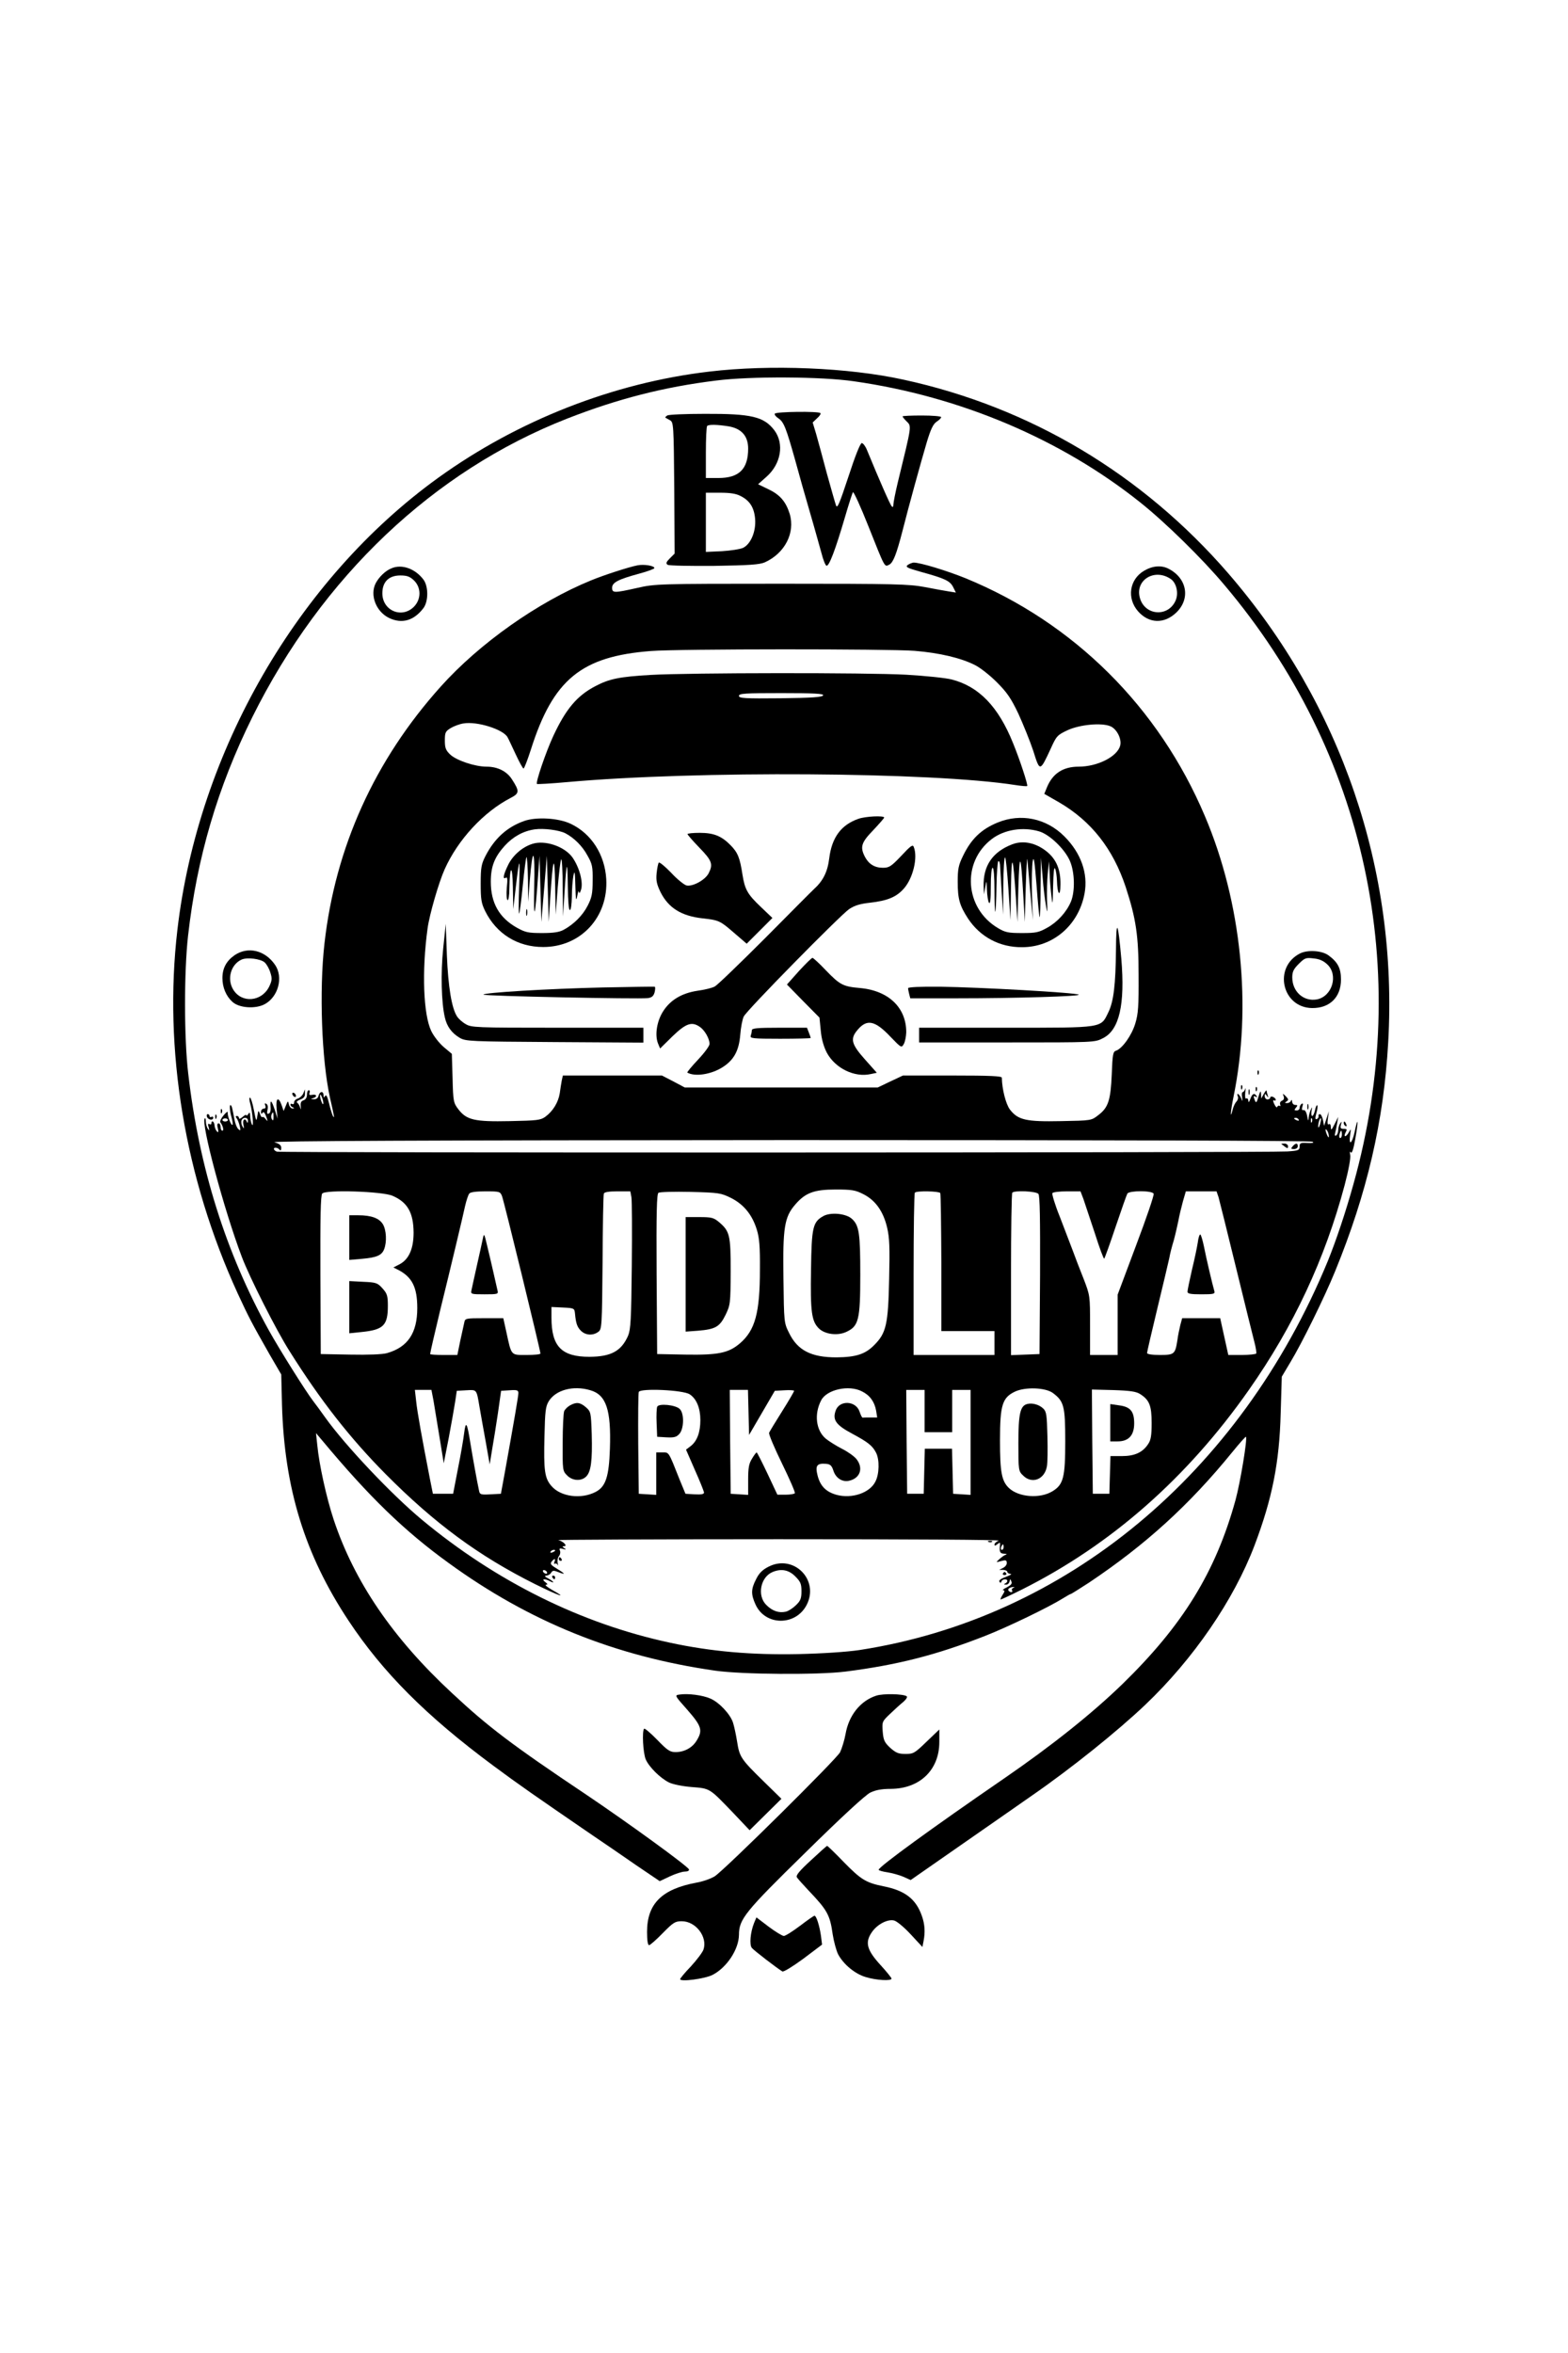 <?xml version="1.0" standalone="no"?>
<!DOCTYPE svg PUBLIC "-//W3C//DTD SVG 20010904//EN"
 "http://www.w3.org/TR/2001/REC-SVG-20010904/DTD/svg10.dtd">
<svg version="1.0" xmlns="http://www.w3.org/2000/svg"
 width="853pt" height="1280pt" viewBox="0 0 853 1280"
 preserveAspectRatio="xMidYMid meet">

<g transform="translate(0,1280) scale(0.1,-0.1)"
fill="#000000" stroke="none">
<path d="M3860 10779 c-522 -61 -1042 -265 -1475 -577 -766 -552 -1307 -1490
-1420 -2460 -76 -651 40 -1348 328 -1977 60 -130 77 -162 173 -331 l64 -110 4
-165 c13 -453 123 -813 362 -1174 186 -281 423 -519 789 -790 136 -101 221
-160 542 -380 57 -38 161 -110 232 -159 l130 -88 55 26 c30 14 67 26 81 26 16
0 25 5 23 12 -6 17 -325 249 -558 406 -405 271 -534 369 -729 551 -325 301
-534 609 -646 946 -39 118 -79 299 -89 405 l-7 65 33 -39 c254 -305 446 -492
688 -667 440 -320 906 -508 1450 -586 147 -21 559 -24 710 -5 282 36 494 90
759 194 123 48 348 157 423 204 21 13 40 24 43 24 3 0 47 28 98 61 308 206
546 422 781 711 39 48 72 85 74 83 9 -9 -31 -251 -57 -345 -108 -391 -287
-681 -616 -1001 -164 -159 -383 -334 -645 -514 -390 -268 -680 -479 -680 -495
0 -4 21 -10 48 -14 26 -4 65 -15 86 -24 l40 -18 270 188 c149 104 324 225 389
271 214 148 463 348 616 493 263 250 483 571 596 869 96 254 135 449 142 718
l6 199 47 79 c62 102 186 354 243 494 174 425 265 817 289 1247 53 934 -255
1837 -869 2548 -467 540 -1077 905 -1768 1055 -300 66 -725 83 -1055 44z m786
-53 c577 -82 1126 -315 1556 -658 137 -109 338 -306 458 -449 771 -911 1027
-2100 703 -3259 -43 -155 -95 -309 -140 -420 -477 -1156 -1424 -1942 -2548
-2115 -67 -10 -199 -19 -335 -22 -253 -5 -472 14 -695 62 -485 104 -947 334
-1350 669 -166 138 -417 404 -525 555 -25 35 -54 75 -66 90 -40 52 -182 278
-242 386 -233 420 -379 884 -438 1395 -23 193 -23 554 -1 750 48 424 161 809
350 1190 379 763 985 1338 1712 1623 276 108 527 172 810 207 186 24 576 22
751 -4z"/>
<path d="M4215 10550 c-3 -5 5 -16 19 -25 30 -20 42 -51 91 -225 20 -74 57
-205 82 -290 25 -85 52 -184 62 -219 9 -36 21 -66 27 -68 14 -5 49 88 100 262
21 72 41 134 44 138 4 4 42 -79 84 -185 92 -231 87 -223 114 -209 21 11 39 57
71 181 33 131 102 381 132 482 22 74 36 102 54 114 14 9 25 20 25 25 0 5 -47
9 -105 9 -58 0 -105 -2 -105 -5 0 -3 9 -14 20 -25 30 -30 32 -14 -45 -330 -14
-58 -25 -114 -25 -125 0 -12 -3 -15 -9 -9 -8 7 -68 144 -135 307 -8 20 -21 37
-28 37 -8 0 -36 -70 -72 -181 -50 -151 -61 -177 -68 -158 -5 13 -27 92 -50
174 -22 83 -48 179 -58 214 l-19 63 24 23 c14 12 22 25 18 28 -10 11 -241 8
-248 -3z"/>
<path d="M3630 10540 c-8 -5 -12 -10 -10 -12 3 -2 14 -8 25 -14 19 -11 20 -23
23 -368 l2 -357 -26 -26 c-20 -20 -23 -28 -12 -35 7 -5 121 -7 253 -6 191 3
247 7 275 19 109 49 167 160 136 264 -21 67 -53 104 -116 134 l-56 27 46 41
c79 70 97 179 43 252 -57 75 -125 91 -379 90 -105 0 -197 -4 -204 -9z m334
-59 c70 -12 106 -53 106 -121 0 -111 -49 -160 -162 -160 l-68 0 0 138 c0 76 3
142 7 145 8 9 55 8 117 -2z m65 -379 c50 -25 74 -63 79 -126 5 -67 -24 -136
-66 -156 -15 -7 -66 -15 -114 -18 l-88 -4 0 161 0 161 78 0 c54 0 87 -5 111
-18z"/>
<path d="M4938 9727 c-14 -11 -4 -16 70 -37 131 -36 160 -49 177 -83 l15 -30
-38 6 c-20 3 -80 14 -132 24 -87 16 -156 18 -780 18 -673 0 -687 -1 -784 -23
-125 -28 -136 -28 -136 1 0 29 34 46 148 77 45 12 82 26 82 30 0 13 -57 22
-92 15 -47 -9 -183 -53 -253 -82 -289 -118 -606 -342 -817 -577 -360 -401
-574 -874 -633 -1399 -29 -256 -15 -634 30 -837 25 -110 26 -116 16 -100 -4 8
-14 39 -21 69 -9 36 -15 49 -21 40 -7 -11 -9 -10 -9 4 0 24 -21 22 -27 -3 -3
-13 -13 -20 -27 -19 -17 1 -17 2 -3 6 24 6 21 23 -4 18 -15 -3 -19 0 -15 10 3
8 1 15 -4 15 -6 0 -10 -11 -10 -24 0 -15 -7 -27 -19 -31 -13 -4 -17 -13 -15
-33 2 -17 1 -20 -3 -7 -3 11 -10 23 -16 27 -7 4 0 11 16 17 19 7 27 17 26 33
l0 23 -9 -22 c-5 -12 -18 -24 -29 -28 -12 -3 -21 -13 -21 -21 0 -8 -4 -12 -10
-9 -5 3 -10 2 -10 -4 0 -5 6 -12 13 -14 9 -4 9 -6 -1 -6 -8 -1 -17 9 -20 21
-5 22 -6 22 -17 -6 l-12 -29 -11 32 c-18 50 -33 38 -27 -21 l5 -53 -15 48
c-18 54 -26 60 -23 16 2 -19 -2 -34 -10 -36 -9 -4 -11 2 -7 20 4 15 2 28 -6
33 -9 5 -10 2 -6 -9 4 -11 1 -17 -8 -17 -8 0 -15 -8 -15 -17 0 -13 3 -14 8 -6
5 8 12 2 20 -20 10 -27 9 -29 -2 -15 -7 10 -15 15 -19 12 -3 -3 -9 5 -13 18
-8 21 -9 20 -14 -12 -5 -33 -7 -30 -19 33 -7 37 -17 67 -21 67 -5 0 -4 -15 1
-32 13 -47 21 -139 9 -113 -5 11 -9 31 -9 45 -1 20 -3 22 -11 10 -5 -8 -10
-11 -10 -6 0 5 -9 1 -20 -9 -11 -10 -20 -13 -20 -7 0 7 -5 12 -11 12 -8 0 -8
-4 -2 -12 6 -7 13 -26 17 -42 6 -25 5 -28 -7 -18 -8 7 -18 31 -22 55 -12 63
-13 68 -19 75 -9 9 -7 -30 4 -67 5 -19 8 -37 5 -39 -7 -7 -29 50 -26 67 1 8
-9 1 -22 -15 -14 -16 -22 -33 -18 -39 14 -18 20 -45 11 -45 -6 0 -10 9 -10 20
0 11 -5 20 -11 20 -7 0 -9 -10 -4 -27 5 -21 3 -25 -5 -17 -6 6 -12 21 -13 33
-1 21 -17 31 -17 10 0 -5 -5 -7 -11 -3 -8 4 -9 -1 -4 -17 5 -19 4 -21 -4 -9
-6 8 -11 26 -11 39 0 13 -3 22 -6 18 -23 -22 105 -499 201 -752 42 -112 188
-401 260 -514 170 -271 331 -475 522 -668 267 -269 507 -446 813 -599 129 -64
187 -84 92 -31 -26 15 -40 27 -32 27 11 1 10 4 -4 15 -23 17 -4 20 25 5 10 -6
19 -8 19 -6 0 3 -12 12 -27 20 -19 10 -23 15 -11 16 9 0 21 7 26 15 7 13 14
14 36 5 44 -17 44 -12 -2 16 -35 21 -41 28 -31 40 15 19 23 18 15 -2 -3 -8 -2
-13 3 -9 5 3 12 -1 15 -7 3 -7 3 -3 0 10 -3 13 0 29 6 37 7 8 10 22 6 31 -5
12 -1 14 17 9 17 -5 19 -4 7 4 -12 8 -12 11 -1 11 21 0 -6 28 -32 33 -12 2
527 5 1198 5 736 0 1211 -3 1198 -8 -13 -5 -23 -15 -23 -21 0 -8 5 -7 16 2 14
11 16 10 14 -6 -4 -37 0 -45 23 -46 14 0 17 -3 7 -6 -8 -3 -23 -14 -34 -24
-19 -18 -19 -18 10 -10 25 7 30 5 31 -9 1 -10 -8 -22 -20 -28 l-22 -11 23 0
c12 -1 22 -5 22 -11 0 -5 8 -10 18 -11 9 0 -2 -7 -26 -16 -26 -9 -40 -19 -35
-26 5 -8 8 -8 11 1 4 14 32 16 32 3 0 -5 -6 -12 -12 -14 -8 -4 -7 -6 4 -6 9
-1 18 7 20 17 3 15 4 16 10 0 5 -12 -2 -20 -25 -32 -18 -8 -26 -16 -19 -16 9
0 8 -7 -4 -25 -9 -14 -13 -25 -10 -25 3 0 57 25 119 56 483 243 896 606 1231
1084 243 346 414 712 521 1114 22 84 34 149 30 165 -3 17 -2 21 3 13 6 -9 15
16 25 74 18 100 15 128 -4 36 -14 -65 -33 -76 -24 -14 5 33 4 34 -6 15 -7 -13
-16 -23 -21 -23 -5 0 -4 9 2 20 9 17 8 20 -10 20 -17 0 -20 4 -15 23 5 17 4
19 -4 7 -6 -8 -11 -25 -11 -37 0 -12 -5 -25 -11 -29 -7 -4 -9 0 -6 12 3 11 8
35 11 54 l6 35 -20 -40 c-16 -32 -20 -35 -20 -17 0 14 -4 21 -11 17 -7 -5 -9
6 -5 32 l5 38 -13 -40 -13 -39 -6 32 c-4 18 -11 32 -17 32 -5 0 -9 -5 -7 -11
1 -6 -3 -13 -10 -16 -9 -3 -9 5 -2 32 6 20 8 39 5 43 -3 3 -9 -9 -12 -26 -4
-18 -11 -32 -15 -32 -5 0 -7 12 -4 28 4 22 4 24 -4 7 -5 -11 -11 -31 -12 -45
-1 -20 -3 -18 -8 10 -4 21 -12 34 -20 32 -9 -2 -10 4 -6 19 5 15 4 19 -4 15
-6 -4 -11 -14 -11 -22 0 -8 -7 -14 -16 -14 -14 0 -14 3 -4 15 10 12 10 15 -4
15 -9 0 -16 8 -17 18 0 10 -3 12 -6 5 -2 -7 -12 -13 -21 -13 -14 0 -14 2 -3 9
12 8 11 12 -4 28 -18 17 -18 17 -12 0 4 -11 1 -20 -9 -24 -8 -3 -13 -12 -10
-20 3 -8 2 -12 -3 -8 -5 3 -11 0 -13 -6 -2 -6 -9 1 -16 16 -7 14 -8 23 -2 20
5 -3 10 -2 10 3 0 6 -7 12 -15 16 -8 3 -15 1 -15 -4 0 -6 -7 -10 -15 -10 -8 0
-15 8 -15 18 0 15 2 15 11 2 9 -12 10 -12 5 3 -3 10 -6 22 -6 25 -1 4 -7 -4
-15 -18 l-14 -25 -1 25 c-1 20 -4 17 -14 -15 -9 -32 -13 -36 -19 -22 -10 26
-9 29 5 21 7 -4 8 -3 4 4 -12 19 -24 14 -34 -15 -7 -19 -11 -22 -11 -10 -1 10
-6 15 -11 12 -6 -4 -8 8 -6 32 3 21 2 30 0 21 -3 -10 -9 -18 -13 -18 -5 0 -7
-12 -4 -27 3 -26 3 -27 -6 -5 -11 24 -27 31 -17 7 3 -8 -1 -20 -8 -27 -7 -7
-16 -26 -20 -42 -15 -62 -13 -16 4 67 101 491 44 1058 -155 1527 -251 594
-713 1053 -1303 1295 -104 42 -246 85 -282 85 -8 -1 -22 -6 -32 -13z m37 -467
c136 -11 253 -39 328 -77 29 -14 82 -56 120 -94 55 -55 77 -87 117 -171 26
-57 63 -148 81 -202 36 -115 36 -115 95 12 31 69 36 74 91 100 67 31 185 42
233 22 35 -14 63 -69 54 -105 -15 -60 -123 -115 -226 -115 -85 0 -141 -37
-172 -111 l-15 -37 82 -47 c174 -102 292 -252 361 -460 56 -172 70 -264 70
-480 1 -168 -2 -210 -18 -262 -19 -64 -71 -137 -105 -148 -16 -5 -19 -20 -23
-128 -6 -142 -19 -182 -74 -223 -37 -29 -38 -29 -202 -32 -190 -4 -234 6 -278
63 -22 29 -43 111 -44 173 0 9 -61 12 -269 12 l-269 0 -68 -32 -69 -33 -525 0
-525 0 -62 33 -62 32 -270 0 -269 0 -6 -27 c-3 -16 -8 -47 -11 -70 -8 -49 -37
-97 -78 -127 -26 -19 -45 -21 -194 -24 -192 -4 -235 6 -280 65 -26 34 -28 43
-31 168 l-4 133 -43 36 c-24 20 -55 59 -69 88 -43 90 -52 325 -20 558 10 75
61 251 93 322 72 161 212 312 359 388 48 25 49 36 7 101 -28 44 -78 69 -138
69 -64 0 -164 34 -198 66 -24 23 -29 36 -29 76 0 44 3 50 32 68 17 10 48 22
69 25 73 13 217 -32 240 -75 5 -8 24 -50 44 -92 20 -43 39 -78 43 -78 4 0 22
47 40 103 121 381 274 507 653 536 152 12 1294 12 1434 1z m-3216 -2460 c0 -9
-4 -8 -9 5 -5 11 -9 27 -9 35 0 9 4 8 9 -5 5 -11 9 -27 9 -35z m-271 -76 c0
-17 -3 -22 -8 -13 -5 6 -6 18 -3 26 8 19 11 16 11 -13z m-248 -16 c0 -4 -7 -8
-15 -8 -8 0 -15 4 -15 8 0 5 7 9 15 9 8 0 15 -4 15 -9z m109 -5 c0 -11 -3 -13
-6 -5 -10 24 -25 12 -19 -15 5 -23 4 -25 -5 -10 -6 10 -8 25 -5 33 8 20 36 18
35 -3z m5716 7 c3 -6 -1 -7 -9 -4 -18 7 -21 14 -7 14 6 0 13 -4 16 -10z m72
-12 c-3 -8 -6 -5 -6 6 -1 11 2 17 5 13 3 -3 4 -12 1 -19z m44 -14 c-5 -16 -10
-21 -10 -12 -1 18 10 51 15 45 2 -1 -1 -16 -5 -33z m48 -64 c0 -10 -3 -8 -9 5
-12 27 -12 43 0 25 5 -8 9 -22 9 -30z m71 10 c0 -11 -4 -20 -9 -20 -5 0 -7 9
-4 20 3 11 7 20 9 20 2 0 4 -9 4 -20z m-160 -40 c10 -6 2 -8 -28 -7 -37 2 -42
0 -42 -19 0 -20 -6 -23 -67 -27 -104 -7 -5480 -8 -5497 -1 -9 3 -16 10 -16 15
0 11 23 7 32 -6 4 -5 8 -1 8 11 0 15 -10 23 -37 31 -27 7 797 11 2797 12 1744
0 2841 -3 2850 -9z m-2444 -285 c66 -33 109 -93 130 -182 13 -55 15 -108 11
-278 -5 -249 -16 -296 -81 -361 -49 -50 -100 -66 -206 -67 -137 0 -211 38
-257 132 -28 56 -28 57 -31 296 -4 277 5 335 64 403 55 64 102 82 220 82 87 0
107 -3 150 -25z m-2561 -9 c82 -35 114 -92 115 -200 0 -87 -25 -145 -75 -172
l-35 -18 28 -14 c74 -39 102 -94 102 -207 0 -136 -52 -213 -165 -245 -25 -7
-102 -10 -200 -8 l-160 3 -2 430 c-1 314 1 433 10 443 17 22 327 12 382 -12z
m596 -2 c12 -32 209 -840 209 -856 0 -5 -34 -8 -75 -8 -87 0 -82 -6 -110 123
l-17 77 -104 0 c-99 0 -104 -1 -108 -22 -3 -13 -13 -58 -22 -100 l-16 -78 -74
0 c-41 0 -74 2 -74 5 0 7 24 111 55 240 54 219 124 513 135 565 7 30 17 61 23
68 6 8 37 12 88 12 77 0 80 -1 90 -26z m704 -6 c3 -18 4 -186 2 -373 -3 -295
-6 -345 -20 -380 -37 -84 -92 -114 -210 -115 -152 0 -207 56 -207 213 l0 58
63 -3 c61 -3 62 -4 65 -33 5 -54 12 -74 34 -95 26 -24 65 -25 93 -4 19 14 20
28 23 377 1 199 4 368 7 375 3 8 27 12 74 12 l70 0 6 -32z m542 -4 c69 -35
115 -91 140 -172 14 -45 18 -92 17 -217 0 -236 -26 -331 -109 -402 -61 -52
-117 -64 -296 -61 l-154 3 -3 434 c-2 341 1 437 10 443 7 5 86 7 175 5 155 -4
165 -6 220 -33z m1138 27 c3 -5 5 -176 6 -380 l0 -371 145 0 144 0 0 -65 0
-65 -220 0 -220 0 0 438 c0 241 3 442 7 445 10 11 131 8 138 -2z m534 -5 c8
-9 10 -134 9 -442 l-3 -429 -77 -3 -78 -3 0 439 c0 241 3 442 7 445 13 13 130
8 142 -7z m245 -28 c8 -24 36 -107 62 -186 25 -79 48 -141 51 -138 3 3 31 80
62 173 31 92 60 174 64 181 12 17 136 17 143 -1 3 -8 -40 -134 -96 -282 l-100
-267 0 -164 0 -164 -75 0 -75 0 0 161 c0 161 0 162 -35 253 -20 50 -47 120
-60 156 -14 36 -45 118 -70 183 -26 64 -43 122 -40 127 3 6 39 10 80 10 l73 0
16 -42z m735 10 c5 -18 48 -190 95 -383 47 -192 92 -375 100 -405 8 -30 12
-58 10 -62 -3 -4 -38 -8 -79 -8 l-73 0 -15 68 c-8 37 -18 82 -22 100 l-7 32
-103 0 -104 0 -10 -37 c-5 -21 -13 -58 -16 -83 -12 -76 -17 -80 -95 -80 -42 0
-70 4 -70 11 0 5 25 114 56 242 31 128 60 251 65 274 4 24 15 66 24 95 8 29
19 77 25 106 5 29 17 77 25 107 l16 55 84 0 83 0 11 -32z m-3417 -1050 c86
-25 113 -107 106 -317 -5 -153 -23 -208 -78 -236 -79 -41 -189 -26 -239 31
-38 43 -44 83 -39 275 3 132 6 159 23 187 38 62 134 88 227 60z m1477 -6 c43
-21 68 -56 77 -104 l6 -38 -36 0 c-20 0 -39 0 -43 -1 -4 0 -11 15 -17 33 -20
60 -110 64 -130 5 -18 -50 2 -78 88 -124 89 -48 112 -66 132 -105 19 -37 18
-116 -4 -157 -30 -61 -127 -94 -210 -72 -58 16 -89 47 -104 104 -14 55 -5 69
46 65 23 -2 31 -10 40 -38 13 -40 49 -63 86 -54 60 14 78 69 39 118 -12 15
-47 40 -79 56 -31 16 -71 41 -88 55 -53 45 -64 133 -25 208 30 59 151 86 222
49z m1039 -9 c60 -45 67 -71 67 -263 0 -196 -10 -235 -69 -271 -68 -42 -184
-33 -237 17 -40 38 -49 86 -49 260 0 193 13 232 82 265 56 26 166 22 206 -8z
m-3370 -40 c5 -32 20 -122 33 -200 l23 -142 27 137 c14 75 30 164 35 197 l9
60 52 3 c58 3 55 7 72 -93 6 -33 20 -116 33 -185 l22 -125 13 80 c8 44 22 134
32 200 l17 120 47 3 c40 3 47 0 47 -15 0 -17 -22 -144 -73 -428 l-22 -120 -57
-3 c-53 -3 -58 -1 -62 20 -10 45 -35 184 -47 258 -18 113 -25 126 -34 55 -4
-33 -19 -121 -34 -195 l-26 -135 -55 0 -55 0 -17 85 c-43 221 -68 360 -74 418
l-7 62 45 0 45 0 11 -57z m1394 33 c37 -24 58 -75 58 -140 0 -67 -18 -115 -53
-142 l-25 -19 48 -110 c27 -60 49 -116 50 -123 0 -9 -14 -12 -51 -10 l-50 3
-31 75 c-63 159 -58 150 -95 150 l-33 0 0 -116 0 -115 -47 3 -48 3 -3 270 c-1
148 0 276 3 284 8 21 241 11 277 -13z m320 -98 l3 -123 70 120 70 120 53 3
c28 2 52 0 52 -3 0 -4 -29 -54 -65 -111 -36 -57 -68 -110 -71 -117 -3 -8 29
-83 70 -167 41 -84 73 -157 70 -162 -3 -4 -25 -8 -50 -8 l-45 0 -54 115 c-30
63 -56 115 -59 115 -2 0 -14 -15 -25 -34 -17 -27 -21 -50 -21 -115 l0 -82 -47
3 -48 3 -3 283 -2 282 50 0 49 0 3 -122z m958 7 l0 -115 75 0 75 0 0 115 0
115 50 0 50 0 0 -286 0 -285 -47 3 -48 3 -3 123 -3 122 -74 0 -74 0 -3 -122
-3 -123 -45 0 -45 0 -3 283 -2 282 50 0 50 0 0 -115z m1173 92 c50 -32 62 -63
62 -157 0 -66 -4 -92 -18 -113 -30 -47 -74 -67 -144 -67 l-62 0 -3 -102 -3
-103 -45 0 -45 0 -3 284 -2 283 118 -3 c91 -3 124 -8 145 -22z m-743 -832 c0
-8 -4 -15 -10 -15 -5 0 -7 7 -4 15 4 8 8 15 10 15 2 0 4 -7 4 -15z m-2440 -19
c0 -2 -7 -7 -16 -10 -8 -3 -12 -2 -9 4 6 10 25 14 25 6z m-45 -116 c3 -5 2
-10 -4 -10 -5 0 -13 5 -16 10 -3 6 -2 10 4 10 5 0 13 -4 16 -10z m2537 -87
c-6 -2 -10 -9 -6 -14 3 -5 1 -9 -5 -9 -5 0 -12 4 -15 9 -6 9 10 19 29 19 6 0
4 -2 -3 -5z"/>
<path d="M3540 9129 c-170 -10 -225 -21 -301 -61 -100 -52 -161 -125 -229
-271 -40 -86 -97 -253 -89 -261 2 -2 76 2 164 10 702 63 1985 55 2439 -16 33
-5 62 -8 64 -5 5 5 -40 143 -77 233 -80 199 -186 308 -333 346 -35 9 -145 20
-247 26 -215 12 -1179 11 -1391 -1z m938 -111 c-4 -10 -61 -14 -231 -16 -198
-2 -227 0 -227 13 0 13 31 15 231 15 180 0 230 -3 227 -12z"/>
<path d="M4669 8346 c-94 -33 -144 -102 -158 -215 -9 -74 -34 -123 -84 -168
-12 -11 -132 -132 -267 -268 -135 -135 -257 -253 -272 -261 -15 -8 -57 -18
-94 -23 -86 -13 -149 -51 -188 -114 -33 -53 -44 -126 -27 -171 l12 -29 68 67
c74 71 105 81 149 50 26 -18 52 -64 52 -92 0 -11 -28 -49 -63 -86 -35 -37 -61
-69 -58 -70 42 -24 131 -10 193 30 61 39 88 90 95 175 3 41 12 86 19 100 17
35 522 548 573 584 30 20 59 29 114 35 96 11 144 31 185 78 49 56 76 168 53
225 -5 15 -16 8 -68 -48 -55 -58 -66 -65 -100 -65 -45 0 -77 20 -98 60 -27 53
-20 77 45 144 33 35 60 66 60 69 0 12 -103 7 -141 -7z"/>
<path d="M2850 8334 c-92 -33 -159 -94 -208 -188 -23 -45 -27 -62 -27 -151 0
-86 3 -107 24 -150 62 -125 177 -196 316 -196 204 0 355 162 343 370 -8 133
-81 247 -193 300 -66 32 -189 39 -255 15z m225 -66 c48 -25 93 -70 120 -120
27 -47 30 -62 29 -138 0 -71 -5 -93 -27 -136 -27 -53 -75 -101 -130 -131 -23
-13 -55 -18 -117 -18 -76 0 -91 3 -138 29 -96 54 -142 134 -142 250 0 83 20
134 76 196 45 49 100 80 163 89 49 7 132 -4 166 -21z"/>
<path d="M2896 8210 c-54 -17 -105 -61 -131 -113 -27 -55 -32 -83 -13 -71 8 5
10 -9 5 -54 -3 -34 -1 -65 4 -68 5 -3 10 25 10 63 2 128 17 135 19 8 l2 -120
14 120 c20 171 24 171 18 0 -3 -82 -3 -147 0 -144 3 2 12 71 20 153 8 81 17
150 20 154 3 3 7 -51 8 -119 l1 -124 9 115 c16 195 29 175 24 -35 -4 -197 5
-172 21 60 l8 110 5 -180 5 -180 15 180 15 180 5 -180 5 -180 8 125 c15 229
24 254 27 75 l3 -160 11 147 c7 81 15 150 19 154 4 4 8 -64 8 -152 l2 -159 8
130 c11 175 16 185 18 33 1 -78 5 -128 11 -128 6 0 10 31 11 73 0 39 4 90 8
112 7 34 9 25 11 -55 2 -74 4 -86 10 -55 4 22 8 33 9 25 2 -11 5 -9 10 5 17
40 -6 127 -46 183 -44 59 -149 94 -217 72z"/>
<path d="M2862 7835 c0 -16 2 -22 5 -12 2 9 2 23 0 30 -3 6 -5 -1 -5 -18z"/>
<path d="M5427 8326 c-90 -37 -144 -90 -188 -181 -25 -51 -29 -72 -29 -141 0
-93 10 -129 56 -200 66 -100 172 -157 294 -156 169 0 308 120 340 292 20 109
-19 220 -110 311 -98 98 -236 127 -363 75z m226 -48 c57 -17 139 -96 167 -160
27 -62 29 -166 6 -222 -24 -57 -73 -111 -129 -142 -46 -26 -62 -29 -137 -29
-74 0 -91 3 -131 27 -181 107 -199 358 -34 484 68 52 170 68 258 42z"/>
<path d="M5505 8207 c-106 -41 -157 -117 -154 -227 l2 -45 7 40 c7 39 7 39 9
-15 1 -30 6 -62 11 -70 7 -10 10 18 10 88 0 61 4 102 10 102 6 0 10 -47 10
-122 0 -67 2 -119 4 -117 3 3 6 64 7 137 1 73 6 135 10 138 5 3 10 -12 10 -33
1 -21 5 -87 9 -148 l7 -110 1 159 c1 88 5 156 10 152 4 -4 12 -83 18 -174 l11
-167 3 180 c3 197 11 177 27 -65 l8 -125 5 185 c6 205 14 191 27 -45 l8 -140
5 185 c3 102 7 172 9 155 1 -16 9 -97 16 -180 l14 -150 -5 140 c-2 77 0 158 4
180 6 32 10 4 21 -130 7 -93 14 -172 17 -174 2 -2 5 70 5 160 l2 164 9 -105
c4 -58 13 -127 18 -155 8 -47 9 -45 6 30 -1 44 0 109 4 145 l7 65 3 -65 c1
-36 6 -92 10 -125 6 -54 7 -48 9 55 2 75 5 108 11 95 5 -11 9 -40 10 -65 2
-77 19 -94 19 -20 1 80 -22 135 -73 177 -60 49 -130 64 -191 40z"/>
<path d="M3740 8263 c0 -3 29 -37 65 -74 69 -71 75 -90 50 -139 -19 -37 -88
-74 -121 -66 -13 4 -51 34 -83 69 -33 34 -63 59 -67 55 -4 -4 -9 -30 -12 -58
-4 -40 1 -60 21 -102 43 -86 113 -130 228 -143 90 -10 96 -13 170 -77 l71 -61
70 70 70 70 -62 59 c-74 70 -88 96 -101 177 -14 91 -25 119 -64 159 -50 51
-92 68 -169 68 -36 0 -66 -3 -66 -7z"/>
<path d="M6071 7635 c-2 -193 -13 -282 -41 -340 -43 -88 -20 -85 -557 -85
l-473 0 0 -40 0 -40 478 0 c476 0 478 0 522 23 89 44 121 183 100 432 -18 205
-28 223 -29 50z"/>
<path d="M2411 7641 c-14 -134 -10 -294 9 -375 11 -49 37 -85 81 -111 33 -19
55 -20 517 -23 l482 -3 0 41 0 40 -467 0 c-446 0 -469 1 -500 20 -18 10 -39
29 -47 42 -29 45 -48 161 -55 333 l-6 170 -14 -134z"/>
<path d="M4346 7518 l-65 -73 88 -90 89 -90 7 -71 c4 -46 16 -87 33 -120 46
-85 151 -136 239 -116 l33 7 -65 73 c-74 83 -81 112 -40 160 51 61 95 52 180
-38 58 -60 59 -61 72 -38 7 13 12 40 13 62 1 135 -96 228 -252 242 -92 8 -109
17 -187 98 -34 36 -67 66 -71 66 -5 0 -38 -33 -74 -72z"/>
<path d="M3280 7429 c-299 -7 -650 -28 -650 -39 0 -8 842 -25 894 -19 22 3 31
11 37 31 4 16 4 29 1 31 -4 1 -131 -1 -282 -4z"/>
<path d="M4940 7425 c0 -5 3 -20 6 -32 l6 -23 253 0 c321 0 681 11 663 20 -18
11 -536 40 -751 43 -113 1 -177 -2 -177 -8z"/>
<path d="M4090 7196 c0 -8 -3 -21 -6 -30 -5 -14 13 -16 160 -16 91 0 166 2
166 4 0 3 -4 16 -10 30 l-10 26 -150 0 c-123 0 -150 -3 -150 -14z"/>
<path d="M6971 6577 c2 -1 11 -8 20 -15 13 -9 16 -9 16 3 0 8 -9 15 -20 15
-11 0 -18 -1 -16 -3z"/>
<path d="M7032 6565 c-11 -13 -9 -15 8 -15 11 0 20 7 20 15 0 19 -11 19 -28 0z"/>
<path d="M4478 6185 c-56 -32 -63 -60 -66 -291 -4 -228 3 -280 42 -319 33 -33
103 -42 151 -19 66 31 75 65 75 309 0 226 -6 269 -45 305 -32 30 -117 38 -157
15z"/>
<path d="M1900 6069 l0 -122 69 6 c81 7 108 19 121 53 15 39 12 103 -7 135
-20 33 -63 49 -135 49 l-48 0 0 -121z"/>
<path d="M1900 5690 l0 -142 68 7 c118 12 142 36 142 142 0 55 -4 67 -29 95
-27 30 -34 33 -105 36 l-76 4 0 -142z"/>
<path d="M2626 6060 c-4 -19 -18 -84 -32 -145 -13 -60 -27 -120 -29 -132 -5
-22 -3 -23 71 -23 74 0 76 1 70 23 -3 12 -13 56 -22 97 -9 41 -25 107 -34 145
-16 68 -17 69 -24 35z"/>
<path d="M3730 5869 l0 -312 68 5 c94 8 117 21 149 86 26 54 27 61 28 236 0
200 -5 219 -65 270 -28 23 -40 26 -106 26 l-74 0 0 -311z"/>
<path d="M6516 6042 c-4 -26 -18 -93 -32 -150 -13 -57 -24 -110 -24 -118 0
-11 17 -14 76 -14 67 0 75 2 70 18 -10 34 -44 178 -56 240 -7 34 -16 65 -20
67 -4 3 -11 -17 -14 -43z"/>
<path d="M3101 5156 c-14 -8 -28 -22 -32 -32 -4 -11 -8 -88 -8 -172 -1 -149 0
-153 24 -177 29 -30 77 -33 104 -6 26 26 34 86 30 231 -4 119 -5 122 -32 146
-32 27 -51 29 -86 10z"/>
<path d="M5587 5163 c-37 -10 -47 -54 -47 -213 0 -147 1 -152 25 -175 48 -49
117 -23 130 48 4 19 5 93 3 165 -3 116 -5 134 -23 151 -22 21 -60 32 -88 24z"/>
<path d="M3575 5148 c-3 -8 -5 -48 -3 -89 l3 -74 51 -3 c41 -2 54 1 70 19 25
28 27 111 2 135 -23 23 -116 32 -123 12z"/>
<path d="M6040 5061 l0 -101 40 0 c60 0 90 33 90 98 0 66 -21 90 -82 98 l-48
7 0 -102z"/>
<path d="M2130 9709 c-33 -13 -68 -47 -86 -81 -33 -64 1 -154 72 -189 71 -34
136 -15 188 54 27 37 27 117 0 154 -45 60 -118 86 -174 62z m122 -66 c40 -39
40 -103 -1 -144 -66 -65 -171 -20 -171 74 0 62 35 97 98 97 36 0 52 -6 74 -27z"/>
<path d="M6223 9695 c-79 -47 -94 -149 -32 -220 59 -67 142 -70 208 -7 78 75
59 186 -41 238 -40 21 -88 17 -135 -11z m144 -43 c32 -20 46 -76 29 -117 -39
-93 -168 -85 -195 13 -27 96 78 162 166 104z"/>
<path d="M1277 7605 c-45 -31 -67 -71 -67 -125 0 -51 20 -98 54 -129 36 -34
126 -40 176 -13 74 40 102 146 57 213 -54 80 -147 103 -220 54z m163 -40 c11
-10 25 -35 31 -56 10 -31 9 -43 -7 -76 -41 -82 -149 -91 -195 -16 -36 58 -13
138 46 164 30 13 103 4 125 -16z"/>
<path d="M7072 7614 c-147 -75 -98 -295 66 -297 96 -1 157 59 157 155 0 61
-17 94 -67 131 -36 27 -114 32 -156 11z m149 -60 c61 -58 26 -174 -57 -190
-72 -13 -134 42 -134 120 0 30 7 45 35 73 33 33 39 35 81 30 32 -3 54 -13 75
-33z"/>
<path d="M6841 6964 c0 -11 3 -14 6 -6 3 7 2 16 -1 19 -3 4 -6 -2 -5 -13z"/>
<path d="M6751 6884 c0 -11 3 -14 6 -6 3 7 2 16 -1 19 -3 4 -6 -2 -5 -13z"/>
<path d="M6831 6874 c0 -11 3 -14 6 -6 3 7 2 16 -1 19 -3 4 -6 -2 -5 -13z"/>
<path d="M6792 6860 c0 -14 2 -19 5 -12 2 6 2 18 0 25 -3 6 -5 1 -5 -13z"/>
<path d="M1590 6851 c0 -5 5 -13 10 -16 6 -3 10 -2 10 4 0 5 -4 13 -10 16 -5
3 -10 2 -10 -4z"/>
<path d="M7112 6780 c0 -14 2 -19 5 -12 2 6 2 18 0 25 -3 6 -5 1 -5 -13z"/>
<path d="M1201 6754 c0 -11 3 -14 6 -6 3 7 2 16 -1 19 -3 4 -6 -2 -5 -13z"/>
<path d="M1126 6725 c7 -17 34 -21 34 -4 0 5 -4 7 -10 4 -5 -3 -10 -1 -10 4 0
6 -4 11 -10 11 -5 0 -7 -7 -4 -15z"/>
<path d="M1171 6724 c0 -11 3 -14 6 -6 3 7 2 16 -1 19 -3 4 -6 -2 -5 -13z"/>
<path d="M7310 6691 c0 -6 4 -13 10 -16 6 -3 7 1 4 9 -7 18 -14 21 -14 7z"/>
<path d="M5378 4413 c7 -3 16 -2 19 1 4 3 -2 6 -13 5 -11 0 -14 -3 -6 -6z"/>
<path d="M3040 4320 c0 -5 5 -10 11 -10 5 0 7 5 4 10 -3 6 -8 10 -11 10 -2 0
-4 -4 -4 -10z"/>
<path d="M4180 4278 c-33 -17 -51 -35 -67 -68 -28 -54 -28 -82 -3 -137 53
-117 218 -118 278 -3 71 137 -71 279 -208 208z m146 -52 c29 -29 34 -41 34
-81 0 -38 -5 -52 -29 -75 -16 -16 -40 -32 -55 -36 -38 -9 -74 3 -107 36 -52
51 -32 153 35 180 47 19 87 11 122 -24z"/>
<path d="M5456 4242 c-3 -5 1 -9 9 -9 8 0 12 4 9 9 -3 4 -7 8 -9 8 -2 0 -6 -4
-9 -8z"/>
<path d="M3005 4220 c3 -5 8 -10 11 -10 2 0 4 5 4 10 0 6 -5 10 -11 10 -5 0
-7 -4 -4 -10z"/>
<path d="M3697 3583 c-28 -4 -28 -4 43 -84 77 -88 84 -111 50 -166 -23 -39
-67 -63 -115 -63 -30 0 -44 9 -100 67 -36 37 -68 64 -71 60 -12 -12 -6 -132 9
-167 18 -41 78 -101 126 -125 20 -10 73 -21 123 -25 102 -8 96 -5 225 -139
l91 -96 87 86 86 85 -96 94 c-125 122 -132 134 -145 216 -6 38 -16 84 -22 103
-14 46 -75 111 -123 132 -43 19 -123 29 -168 22z"/>
<path d="M4767 3577 c-86 -28 -149 -106 -167 -208 -6 -34 -20 -79 -30 -100
-20 -38 -620 -632 -681 -674 -20 -13 -65 -29 -100 -35 -189 -35 -269 -115
-269 -268 0 -46 4 -72 11 -72 6 0 39 29 74 65 58 59 68 65 104 65 76 0 141
-85 118 -154 -5 -15 -36 -56 -68 -91 -33 -34 -59 -66 -59 -70 0 -16 135 2 176
23 78 40 143 139 144 218 0 85 32 125 363 449 194 191 326 313 352 325 29 14
62 20 111 20 158 1 264 103 264 255 l0 68 -69 -66 c-65 -63 -72 -67 -115 -67
-39 0 -52 6 -83 33 -31 29 -37 41 -41 88 -4 54 -3 56 39 96 24 23 57 53 73 66
16 14 24 27 18 31 -21 13 -128 15 -165 3z"/>
<path d="M4411 2681 c-62 -57 -82 -81 -76 -92 5 -8 33 -39 62 -70 104 -109
118 -134 133 -241 6 -38 19 -86 29 -107 29 -55 92 -108 152 -125 55 -17 139
-22 139 -8 0 4 -27 38 -61 75 -74 81 -84 122 -47 176 29 44 87 74 122 65 14
-3 55 -37 90 -75 l64 -69 6 31 c10 50 7 93 -9 138 -32 92 -92 138 -208 161
-95 19 -123 36 -215 130 -48 50 -90 90 -92 90 -3 0 -43 -36 -89 -79z"/>
<path d="M4352 2325 c-40 -30 -79 -55 -88 -55 -8 0 -46 23 -82 50 l-67 51 -13
-31 c-20 -50 -26 -118 -12 -135 11 -14 139 -112 166 -128 7 -4 58 28 114 69
l102 77 -6 48 c-8 55 -25 109 -35 109 -4 0 -40 -25 -79 -55z"/>
</g>
</svg>
